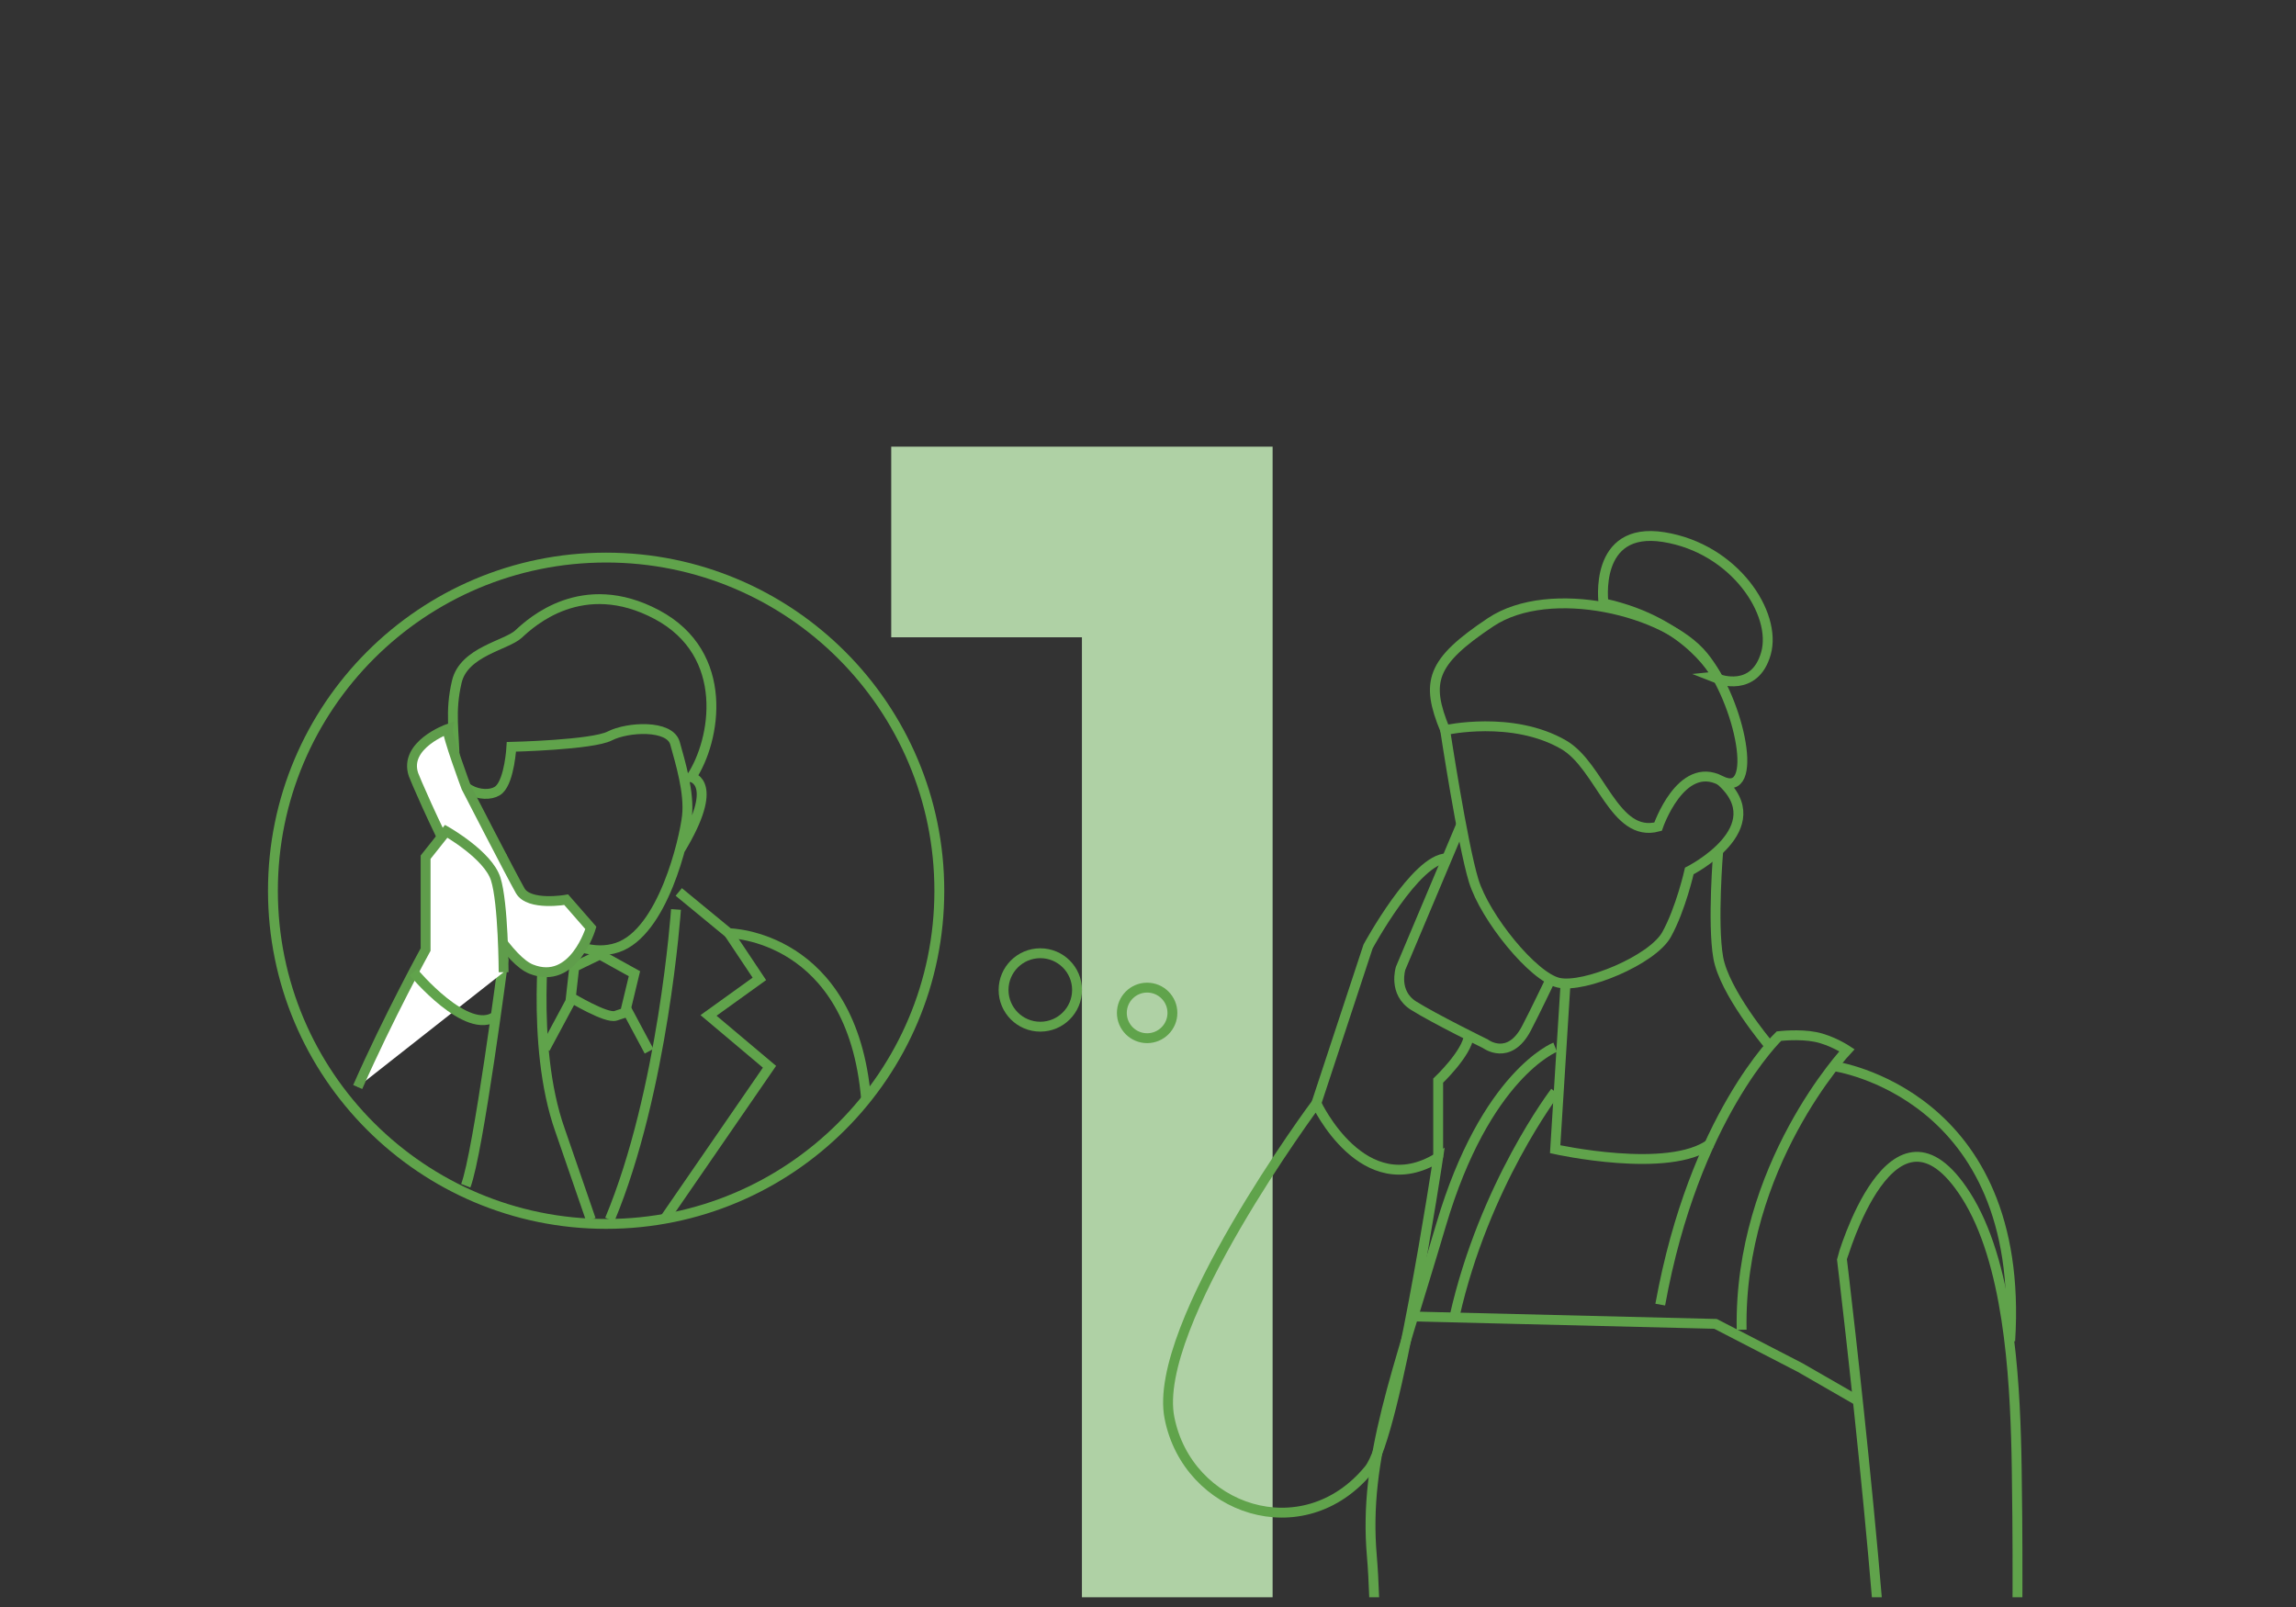 <?xml version="1.0" encoding="utf-8"?>
<!-- Generator: Adobe Illustrator 16.0.0, SVG Export Plug-In . SVG Version: 6.00 Build 0)  -->
<!DOCTYPE svg PUBLIC "-//W3C//DTD SVG 1.1//EN" "http://www.w3.org/Graphics/SVG/1.1/DTD/svg11.dtd">
<svg version="1.1" id="レイヤー_1" xmlns="http://www.w3.org/2000/svg" xmlns:xlink="http://www.w3.org/1999/xlink" x="0px"
	 y="0px" width="1200px" height="840px" viewBox="0 0 1200 840" enable-background="new 0 0 1200 840" xml:space="preserve">
<rect x="0" y="0" width="1200" height="840" fill="#333333" stroke="none"/>
<g>
	<path fill="#AFD1A5" d="M665.128,233.469v601.431h-99.665V333.133h-99.664v-99.666L665.128,233.469L665.128,233.469z"/>
</g>
<g>
	<g>
		<g>
			<g>
				<defs>
					<rect id="SVGID_1_" x="2.001" y="117.476" width="1193.91" height="717.422"/>
				</defs>
				<clipPath id="SVGID_2_">
					<use xlink:href="#SVGID_1_"  overflow="visible"/>
				</clipPath>
				<path clip-path="url(#SVGID_2_)" fill="none" stroke="#60A34B" stroke-width="5.155" stroke-miterlimit="10" d="
					M755.309,381.643c0,0,35.127-7.897,61.955,7.66c19.228,11.159,26.414,48.984,49.323,42.794c0,0,11.875-34.908,32.651-24.123
					c20.769,10.774,10.371-41.166-8.915-64.897c-19.286-23.736-80.115-38.577-111.267-17.812
					C747.897,346.036,744.937,356.413,755.309,381.643z"/>
			</g>
		</g>
	</g>
	<g>
		<g>
			<g>
				<defs>
					<rect id="SVGID_3_" x="2.001" y="117.476" width="1193.91" height="717.422"/>
				</defs>
				<clipPath id="SVGID_4_">
					<use xlink:href="#SVGID_3_"  overflow="visible"/>
				</clipPath>
				<path clip-path="url(#SVGID_4_)" fill="none" stroke="#60A34B" stroke-width="5.155" stroke-miterlimit="10" d="
					M755.309,381.643c0,0,8.998,59.351,14.882,78.643c5.885,19.293,31.114,50.442,44.469,53.408
					c13.355,2.974,48.97-11.869,56.38-25.213c7.411-13.354,11.875-33.215,11.875-33.215s44.506-22.459,16.314-47.299"/>
			</g>
		</g>
	</g>
	<g>
		<g>
			<g>
				<defs>
					<rect id="SVGID_5_" x="2.001" y="117.476" width="1193.91" height="717.422"/>
				</defs>
				<clipPath id="SVGID_6_">
					<use xlink:href="#SVGID_5_"  overflow="visible"/>
				</clipPath>
				<path clip-path="url(#SVGID_6_)" fill="none" stroke="#60A34B" stroke-width="5.155" stroke-miterlimit="10" d="
					M838.076,315.366c0,0-5.61-40.556,31.48-34.618c37.081,5.938,59.327,40.055,53.408,60.831
					c-5.934,20.778-24.946,13.29-24.946,13.29S884.202,325.384,838.076,315.366z"/>
			</g>
		</g>
	</g>
	<g>
		<g>
			<g>
				<defs>
					<rect id="SVGID_7_" x="2.001" y="117.476" width="1193.91" height="717.422"/>
				</defs>
				<clipPath id="SVGID_8_">
					<use xlink:href="#SVGID_7_"  overflow="visible"/>
				</clipPath>
				<path clip-path="url(#SVGID_8_)" fill="none" stroke="#60A34B" stroke-width="5.155" stroke-miterlimit="10" d="
					M823.371,514.073"/>
			</g>
		</g>
	</g>
	<g>
		<g>
			<g>
				<defs>
					<rect id="SVGID_9_" x="2.001" y="117.476" width="1193.91" height="717.422"/>
				</defs>
				<clipPath id="SVGID_10_">
					<use xlink:href="#SVGID_9_"  overflow="visible"/>
				</clipPath>
				<path clip-path="url(#SVGID_10_)" fill="none" stroke="#60A34B" stroke-width="5.155" stroke-miterlimit="10" d="
					M898.045,444.594c0,0-3.197,38.041,0,56.019c3.208,17.984,25.867,44.938,25.867,44.938"/>
			</g>
		</g>
	</g>
	<g>
		<g>
			<g>
				<defs>
					<rect id="SVGID_11_" x="2.001" y="117.476" width="1193.91" height="717.422"/>
				</defs>
				<clipPath id="SVGID_12_">
					<use xlink:href="#SVGID_11_"  overflow="visible"/>
				</clipPath>
				<path clip-path="url(#SVGID_12_)" fill="none" stroke="#60A34B" stroke-width="5.155" stroke-miterlimit="10" d="
					M1027.448,624.742c22.116,34.618,25.49,93.567,26.438,134.454c0,0,4.511,208.588-11.853,285.898
					c-3.775,17.854-44.47,17.189-50.756-2.545c-5.624-17.555-6.974-42.581-4.594-75.045c5.056-68.966-23.999-309.281-23.999-309.281
					S989.149,564.805,1027.448,624.742z"/>
			</g>
		</g>
	</g>
	<g>
		<g>
			<g>
				<defs>
					<rect id="SVGID_13_" x="2.001" y="117.476" width="1193.91" height="717.422"/>
				</defs>
				<clipPath id="SVGID_14_">
					<use xlink:href="#SVGID_13_"  overflow="visible"/>
				</clipPath>
				<path clip-path="url(#SVGID_14_)" fill="none" stroke="#60A34B" stroke-width="5.155" stroke-miterlimit="10" d="
					M958.639,557.342c0,0,100.257,13.965,91.992,143.61"/>
			</g>
		</g>
	</g>
	<g>
		<g>
			<g>
				<defs>
					<rect id="SVGID_15_" x="2.001" y="117.476" width="1193.91" height="717.422"/>
				</defs>
				<clipPath id="SVGID_16_">
					<use xlink:href="#SVGID_15_"  overflow="visible"/>
				</clipPath>
				<path clip-path="url(#SVGID_16_)" fill="none" stroke="#60A34B" stroke-width="5.155" stroke-miterlimit="10" d="
					M995.364,1056.427c0,0,3.694,17.195-36.643,42.268v-52.336"/>
			</g>
		</g>
	</g>
	<g>
		<g>
			<g>
				<defs>
					<rect id="SVGID_17_" x="2.001" y="117.476" width="1193.91" height="717.422"/>
				</defs>
				<clipPath id="SVGID_18_">
					<use xlink:href="#SVGID_17_"  overflow="visible"/>
				</clipPath>
				<path clip-path="url(#SVGID_18_)" fill="none" stroke="#60A34B" stroke-width="5.155" stroke-miterlimit="10" d="
					M993.092,1098.692v29.125c0,0-150.503,57.836-276.794-29.125l0.687-99.463c0,0,4.428-134.751,0-186.027
					c-4.416-51.265,13.012-94.502,36.217-173.045c23.219-78.543,59.602-92.762,59.602-92.762"/>
			</g>
		</g>
	</g>
	<g>
		<g>
			<g>
				<defs>
					<rect id="SVGID_19_" x="2.001" y="117.476" width="1193.91" height="717.422"/>
				</defs>
				<clipPath id="SVGID_20_">
					<use xlink:href="#SVGID_19_"  overflow="visible"/>
				</clipPath>
				<path clip-path="url(#SVGID_20_)" fill="none" stroke="#60A34B" stroke-width="5.155" stroke-miterlimit="10" d="
					M751.66,605.023c0,0-21.962,145.708-36.182,163.053c-34.405,41.941-94.834,21.266-104.271-27.018
					c-9.473-48.246,76.777-164.343,76.777-164.343S712.462,629.282,751.66,605.023z"/>
			</g>
		</g>
	</g>
	<g>
		<g>
			<g>
				<defs>
					<rect id="SVGID_21_" x="2.001" y="117.476" width="1193.91" height="717.422"/>
				</defs>
				<clipPath id="SVGID_22_">
					<use xlink:href="#SVGID_21_"  overflow="visible"/>
				</clipPath>
				<path clip-path="url(#SVGID_22_)" fill="none" stroke="#60A34B" stroke-width="5.155" stroke-miterlimit="10" d="
					M687.989,576.718l27.029-81.973c0,0,25.005-46.139,41.284-46.113"/>
			</g>
		</g>
	</g>
	<g>
		<g>
			<g>
				<defs>
					<rect id="SVGID_23_" x="2.001" y="117.476" width="1193.91" height="717.422"/>
				</defs>
				<clipPath id="SVGID_24_">
					<use xlink:href="#SVGID_23_"  overflow="visible"/>
				</clipPath>
				<path clip-path="url(#SVGID_24_)" fill="none" stroke="#60A34B" stroke-width="5.155" stroke-miterlimit="10" d="
					M751.66,605.023v-40.159c0,0,15.024-14.207,16.056-23.578"/>
			</g>
		</g>
	</g>
	<g>
		<g>
			<g>
				<defs>
					<rect id="SVGID_25_" x="2.001" y="117.476" width="1193.91" height="717.422"/>
				</defs>
				<clipPath id="SVGID_26_">
					<use xlink:href="#SVGID_25_"  overflow="visible"/>
				</clipPath>
				<path clip-path="url(#SVGID_26_)" fill="none" stroke="#60A34B" stroke-width="5.155" stroke-miterlimit="10" d="
					M763.667,431.103l-31.623,75.008c0,0-4.108,12.775,6.843,19.618c10.938,6.844,37.399,19.831,37.399,19.831
					s12.324,9.377,21.467-7.974c4.366-8.312,12.301-24.916,12.301-24.916"/>
			</g>
		</g>
	</g>
	<g>
		<g>
			<g>
				<defs>
					<rect id="SVGID_27_" x="2.001" y="117.476" width="1193.91" height="717.422"/>
				</defs>
				<clipPath id="SVGID_28_">
					<use xlink:href="#SVGID_27_"  overflow="visible"/>
				</clipPath>
				
					<line clip-path="url(#SVGID_28_)" fill="none" stroke="#60A34B" stroke-width="5.155" stroke-miterlimit="10" x1="767.716" y1="514.41" x2="767.716" y2="514.41"/>
			</g>
		</g>
	</g>
	<g>
		<g>
			<g>
				<defs>
					<rect id="SVGID_29_" x="2.001" y="117.476" width="1193.91" height="717.422"/>
				</defs>
				<clipPath id="SVGID_30_">
					<use xlink:href="#SVGID_29_"  overflow="visible"/>
				</clipPath>
				<path clip-path="url(#SVGID_30_)" fill="none" stroke="#60A34B" stroke-width="5.155" stroke-miterlimit="10" d="
					M867.724,681.944c17.783-98.244,62.027-140.345,62.027-140.345s10.631-1.261,19.097,0.427
					c8.477,1.669,16.469,6.943,16.469,6.943s-56.616,60.237-55.054,146.115"/>
			</g>
		</g>
	</g>
	<g>
		<g>
			<g>
				<defs>
					<rect id="SVGID_31_" x="2.001" y="117.476" width="1193.91" height="717.422"/>
				</defs>
				<clipPath id="SVGID_32_">
					<use xlink:href="#SVGID_31_"  overflow="visible"/>
				</clipPath>
				<polyline clip-path="url(#SVGID_32_)" fill="none" stroke="#60A34B" stroke-width="5.155" stroke-miterlimit="10" points="
					738.65,688.142 896.622,692.004 940.83,714.842 970.997,732.202 				"/>
			</g>
		</g>
	</g>
	<g>
		<g>
			<g>
				<defs>
					<rect id="SVGID_33_" x="2.001" y="117.476" width="1193.91" height="717.422"/>
				</defs>
				<clipPath id="SVGID_34_">
					<use xlink:href="#SVGID_33_"  overflow="visible"/>
				</clipPath>
				<path clip-path="url(#SVGID_34_)" fill="none" stroke="#60A34B" stroke-width="5.155" stroke-miterlimit="10" d="
					M818.224,514.073l-5.423,86.635c0,0,59.562,13.277,81.219-2.96"/>
			</g>
		</g>
	</g>
	<g>
		<g>
			<g>
				<defs>
					<rect id="SVGID_35_" x="2.001" y="117.476" width="1193.91" height="717.422"/>
				</defs>
				<clipPath id="SVGID_36_">
					<use xlink:href="#SVGID_35_"  overflow="visible"/>
				</clipPath>
				<path clip-path="url(#SVGID_36_)" fill="none" stroke="#60A34B" stroke-width="5.155" stroke-miterlimit="10" d="
					M812.801,570.695c0,0-37.129,48.583-52.591,117.446"/>
			</g>
		</g>
	</g>
	<g>
		<g>
			<g>
				<defs>
					<rect id="SVGID_37_" x="2.001" y="117.476" width="1193.91" height="717.422"/>
				</defs>
				<clipPath id="SVGID_38_">
					<use xlink:href="#SVGID_37_"  overflow="visible"/>
				</clipPath>
				<path clip-path="url(#SVGID_38_)" fill="none" stroke="#60A34B" stroke-width="5.155" stroke-miterlimit="10" d="
					M316.788,291.456c96.184,0,174.15,77.971,174.15,174.146s-77.968,174.154-174.15,174.154
					c-96.179,0-174.146-77.977-174.146-174.152S220.61,291.456,316.788,291.456z"/>
			</g>
		</g>
	</g>
	<g>
		<g>
			<g>
				<defs>
					<rect id="SVGID_39_" x="2.001" y="117.476" width="1193.91" height="717.422"/>
				</defs>
				<clipPath id="SVGID_40_">
					<use xlink:href="#SVGID_39_"  overflow="visible"/>
				</clipPath>
				<path clip-path="url(#SVGID_40_)" fill="none" stroke="#60A34B" stroke-width="5.155" stroke-miterlimit="10" d="
					M543.714,498.268c10.603,0,19.196,8.595,19.196,19.197c0,10.602-8.595,19.196-19.196,19.196
					c-10.608,0-19.203-8.596-19.203-19.196C524.511,506.863,533.106,498.268,543.714,498.268z"/>
			</g>
		</g>
	</g>
	<g>
		<g>
			<g>
				<defs>
					<rect id="SVGID_41_" x="2.001" y="117.476" width="1193.91" height="717.422"/>
				</defs>
				<clipPath id="SVGID_42_">
					<use xlink:href="#SVGID_41_"  overflow="visible"/>
				</clipPath>
				<path clip-path="url(#SVGID_42_)" fill="none" stroke="#60A34B" stroke-width="5.155" stroke-miterlimit="10" d="
					M599.549,516.245c7.293,0,13.213,5.914,13.213,13.213c0,7.301-5.92,13.215-13.213,13.215c-7.301,0-13.214-5.914-13.214-13.215
					C586.335,522.159,592.248,516.245,599.549,516.245z"/>
			</g>
		</g>
	</g>
	<g>
		<g>
			<g>
				<defs>
					<rect id="SVGID_43_" x="2.001" y="117.476" width="1193.91" height="717.422"/>
				</defs>
				<clipPath id="SVGID_44_">
					<use xlink:href="#SVGID_43_"  overflow="visible"/>
				</clipPath>
				<path clip-path="url(#SVGID_44_)" fill="none" stroke="#60A34B" stroke-width="5.155" stroke-miterlimit="10" d="
					M262.066,447.139c8.169,29.657,36.607,56.054,60.488,48.19c23.88-7.844,35.104-56.433,36.489-68.722
					c1.391-12.308-3.528-28.196-6.245-38.082c-2.706-9.892-24.916-8.56-34.074-3.836c-9.17,4.718-51.437,5.695-51.437,5.695
					s-0.959,17.147-6.342,22.287c-5.375,5.154-23.239,2.179-23.322-14.118c-0.103-16.303-2.611-26.267,1.105-42.137
					c3.7-15.89,25.887-19.044,32.333-25.019c6.429-5.991,33.312-30.816,72.197-10.158c38.875,20.666,30.776,65.881,18.079,85.025
					c0,0,15.457,2.688-5.975,38.028"/>
			</g>
		</g>
	</g>
	<g>
		<g>
			<g>
				<defs>
					<rect id="SVGID_45_" x="2.001" y="117.476" width="1193.91" height="717.422"/>
				</defs>
				<clipPath id="SVGID_46_">
					<use xlink:href="#SVGID_45_"  overflow="visible"/>
				</clipPath>
				<path clip-path="url(#SVGID_46_)" fill="none" stroke="#60A34B" stroke-width="5.155" stroke-miterlimit="10" d="
					M353.307,475.384c0,0-6.559,95.018-34.605,162.115"/>
			</g>
		</g>
	</g>
	<g>
		<g>
			<g>
				<defs>
					<rect id="SVGID_47_" x="2.001" y="117.476" width="1193.91" height="717.422"/>
				</defs>
				<clipPath id="SVGID_48_">
					<use xlink:href="#SVGID_47_"  overflow="visible"/>
				</clipPath>
				<path clip-path="url(#SVGID_48_)" fill="none" stroke="#60A34B" stroke-width="5.155" stroke-miterlimit="10" d="
					M354.757,466.241l26.201,21.562c0,0,64.418,0.58,71.698,86.65"/>
			</g>
		</g>
	</g>
	<g>
		<g>
			<g>
				<defs>
					<rect id="SVGID_49_" x="2.001" y="117.476" width="1193.91" height="717.422"/>
				</defs>
				<clipPath id="SVGID_50_">
					<use xlink:href="#SVGID_49_"  overflow="visible"/>
				</clipPath>
				<path clip-path="url(#SVGID_50_)" fill="none" stroke="#60A34B" stroke-width="5.155" stroke-miterlimit="10" d="
					M285.36,482.219c0,0-8.578,63.605,7.301,108.42l16.147,46.859"/>
			</g>
		</g>
	</g>
	<g>
		<g>
			<g>
				<defs>
					<rect id="SVGID_51_" x="2.001" y="117.476" width="1193.91" height="717.422"/>
				</defs>
				<clipPath id="SVGID_52_">
					<use xlink:href="#SVGID_51_"  overflow="visible"/>
				</clipPath>
				<polyline clip-path="url(#SVGID_52_)" fill="none" stroke="#60A34B" stroke-width="5.155" stroke-miterlimit="10" points="
					380.958,487.802 396.881,511.677 370.314,530.778 402.174,557.612 347.156,637.499 				"/>
			</g>
		</g>
	</g>
	<g>
		<g>
			<g>
				<defs>
					<rect id="SVGID_53_" x="2.001" y="117.476" width="1193.91" height="717.422"/>
				</defs>
				<clipPath id="SVGID_54_">
					<use xlink:href="#SVGID_53_"  overflow="visible"/>
				</clipPath>
				<path clip-path="url(#SVGID_54_)" fill="none" stroke="#60A34B" stroke-width="5.155" stroke-miterlimit="10" d="
					M243.425,619.811c6.518-16.711,19.79-118.886,19.79-118.886"/>
			</g>
		</g>
	</g>
	<g>
		<g>
			<g>
				<defs>
					<rect id="SVGID_55_" x="2.001" y="117.476" width="1193.91" height="717.422"/>
				</defs>
				<clipPath id="SVGID_56_">
					<use xlink:href="#SVGID_55_"  overflow="visible"/>
				</clipPath>
				<path clip-path="url(#SVGID_56_)" fill="none" stroke="#60A34B" stroke-width="5.155" stroke-miterlimit="10" d="
					M300.153,505.42l-1.8,15.937c0,0,18.519,11.235,23.401,9.613c4.919-1.634,4.919-1.634,4.919-1.634l4.913-20.37l-18.067-10.012
					L300.153,505.42z"/>
			</g>
		</g>
	</g>
	<g>
		<g>
			<g>
				<defs>
					<rect id="SVGID_57_" x="2.001" y="117.476" width="1193.91" height="717.422"/>
				</defs>
				<clipPath id="SVGID_58_">
					<use xlink:href="#SVGID_57_"  overflow="visible"/>
				</clipPath>
				
					<line clip-path="url(#SVGID_58_)" fill="none" stroke="#60A34B" stroke-width="5.155" stroke-miterlimit="10" x1="327.076" y1="526.77" x2="339.23" y2="549.497"/>
			</g>
		</g>
	</g>
	<g>
		<g>
			<g>
				<defs>
					<rect id="SVGID_59_" x="2.001" y="117.476" width="1193.91" height="717.422"/>
				</defs>
				<clipPath id="SVGID_60_">
					<use xlink:href="#SVGID_59_"  overflow="visible"/>
				</clipPath>
				
					<line clip-path="url(#SVGID_60_)" fill="none" stroke="#60A34B" stroke-width="5.155" stroke-miterlimit="10" x1="298.105" y1="523.505" x2="284.928" y2="548.075"/>
			</g>
		</g>
	</g>
	<g>
		<g>
			<g>
				<defs>
					<rect id="SVGID_61_" x="2.001" y="117.476" width="1193.91" height="717.422"/>
				</defs>
				<clipPath id="SVGID_62_">
					<use xlink:href="#SVGID_61_"  overflow="visible"/>
				</clipPath>
				<path clip-path="url(#SVGID_62_)" fill="#FFFFFF" stroke="#5F9D4B" stroke-width="5.155" stroke-miterlimit="10" d="
					M234.042,381.021c0,0-23.17,8.305-17.938,23.856c1.113,3.325,39.354,92.908,61.565,101.713
					c22.21,8.809,31.138-21.562,31.138-21.562l-12.881-14.739c0,0-19.394,3.435-24.034-4.688
					c-4.646-8.134-28.225-54.023-28.225-54.023S233.426,384.094,234.042,381.021z"/>
			</g>
		</g>
	</g>
	<g>
		<g>
			<g>
				<defs>
					<rect id="SVGID_63_" x="2.001" y="117.476" width="1193.91" height="717.422"/>
				</defs>
				<clipPath id="SVGID_64_">
					<use xlink:href="#SVGID_63_"  overflow="visible"/>
				</clipPath>
				<path clip-path="url(#SVGID_64_)" fill="#FFFFFF" stroke="#5F9D4B" stroke-width="5.155" stroke-miterlimit="10" d="
					M186.957,568.196c16.125-36.643,35.487-71.857,35.487-71.857v-48.271l10.758-13.545c0,0,21.824,12.343,25.855,24.863
					c4.037,12.521,4.162,48.812,4.162,48.812"/>
			</g>
		</g>
	</g>
	<g>
		<g>
			<g>
				<defs>
					<rect id="SVGID_65_" x="2.001" y="117.476" width="1193.91" height="717.422"/>
				</defs>
				<clipPath id="SVGID_66_">
					<use xlink:href="#SVGID_65_"  overflow="visible"/>
				</clipPath>
				<path clip-path="url(#SVGID_66_)" fill="none" stroke="#60A34B" stroke-width="5.155" stroke-miterlimit="10" d="
					M216.105,508.194c0,0,28.083,33.719,42.989,22.951"/>
			</g>
		</g>
	</g>
</g>
<rect x="2.001" y="117.476" fill="none" width="1193.91" height="834.896"/>
</svg>
